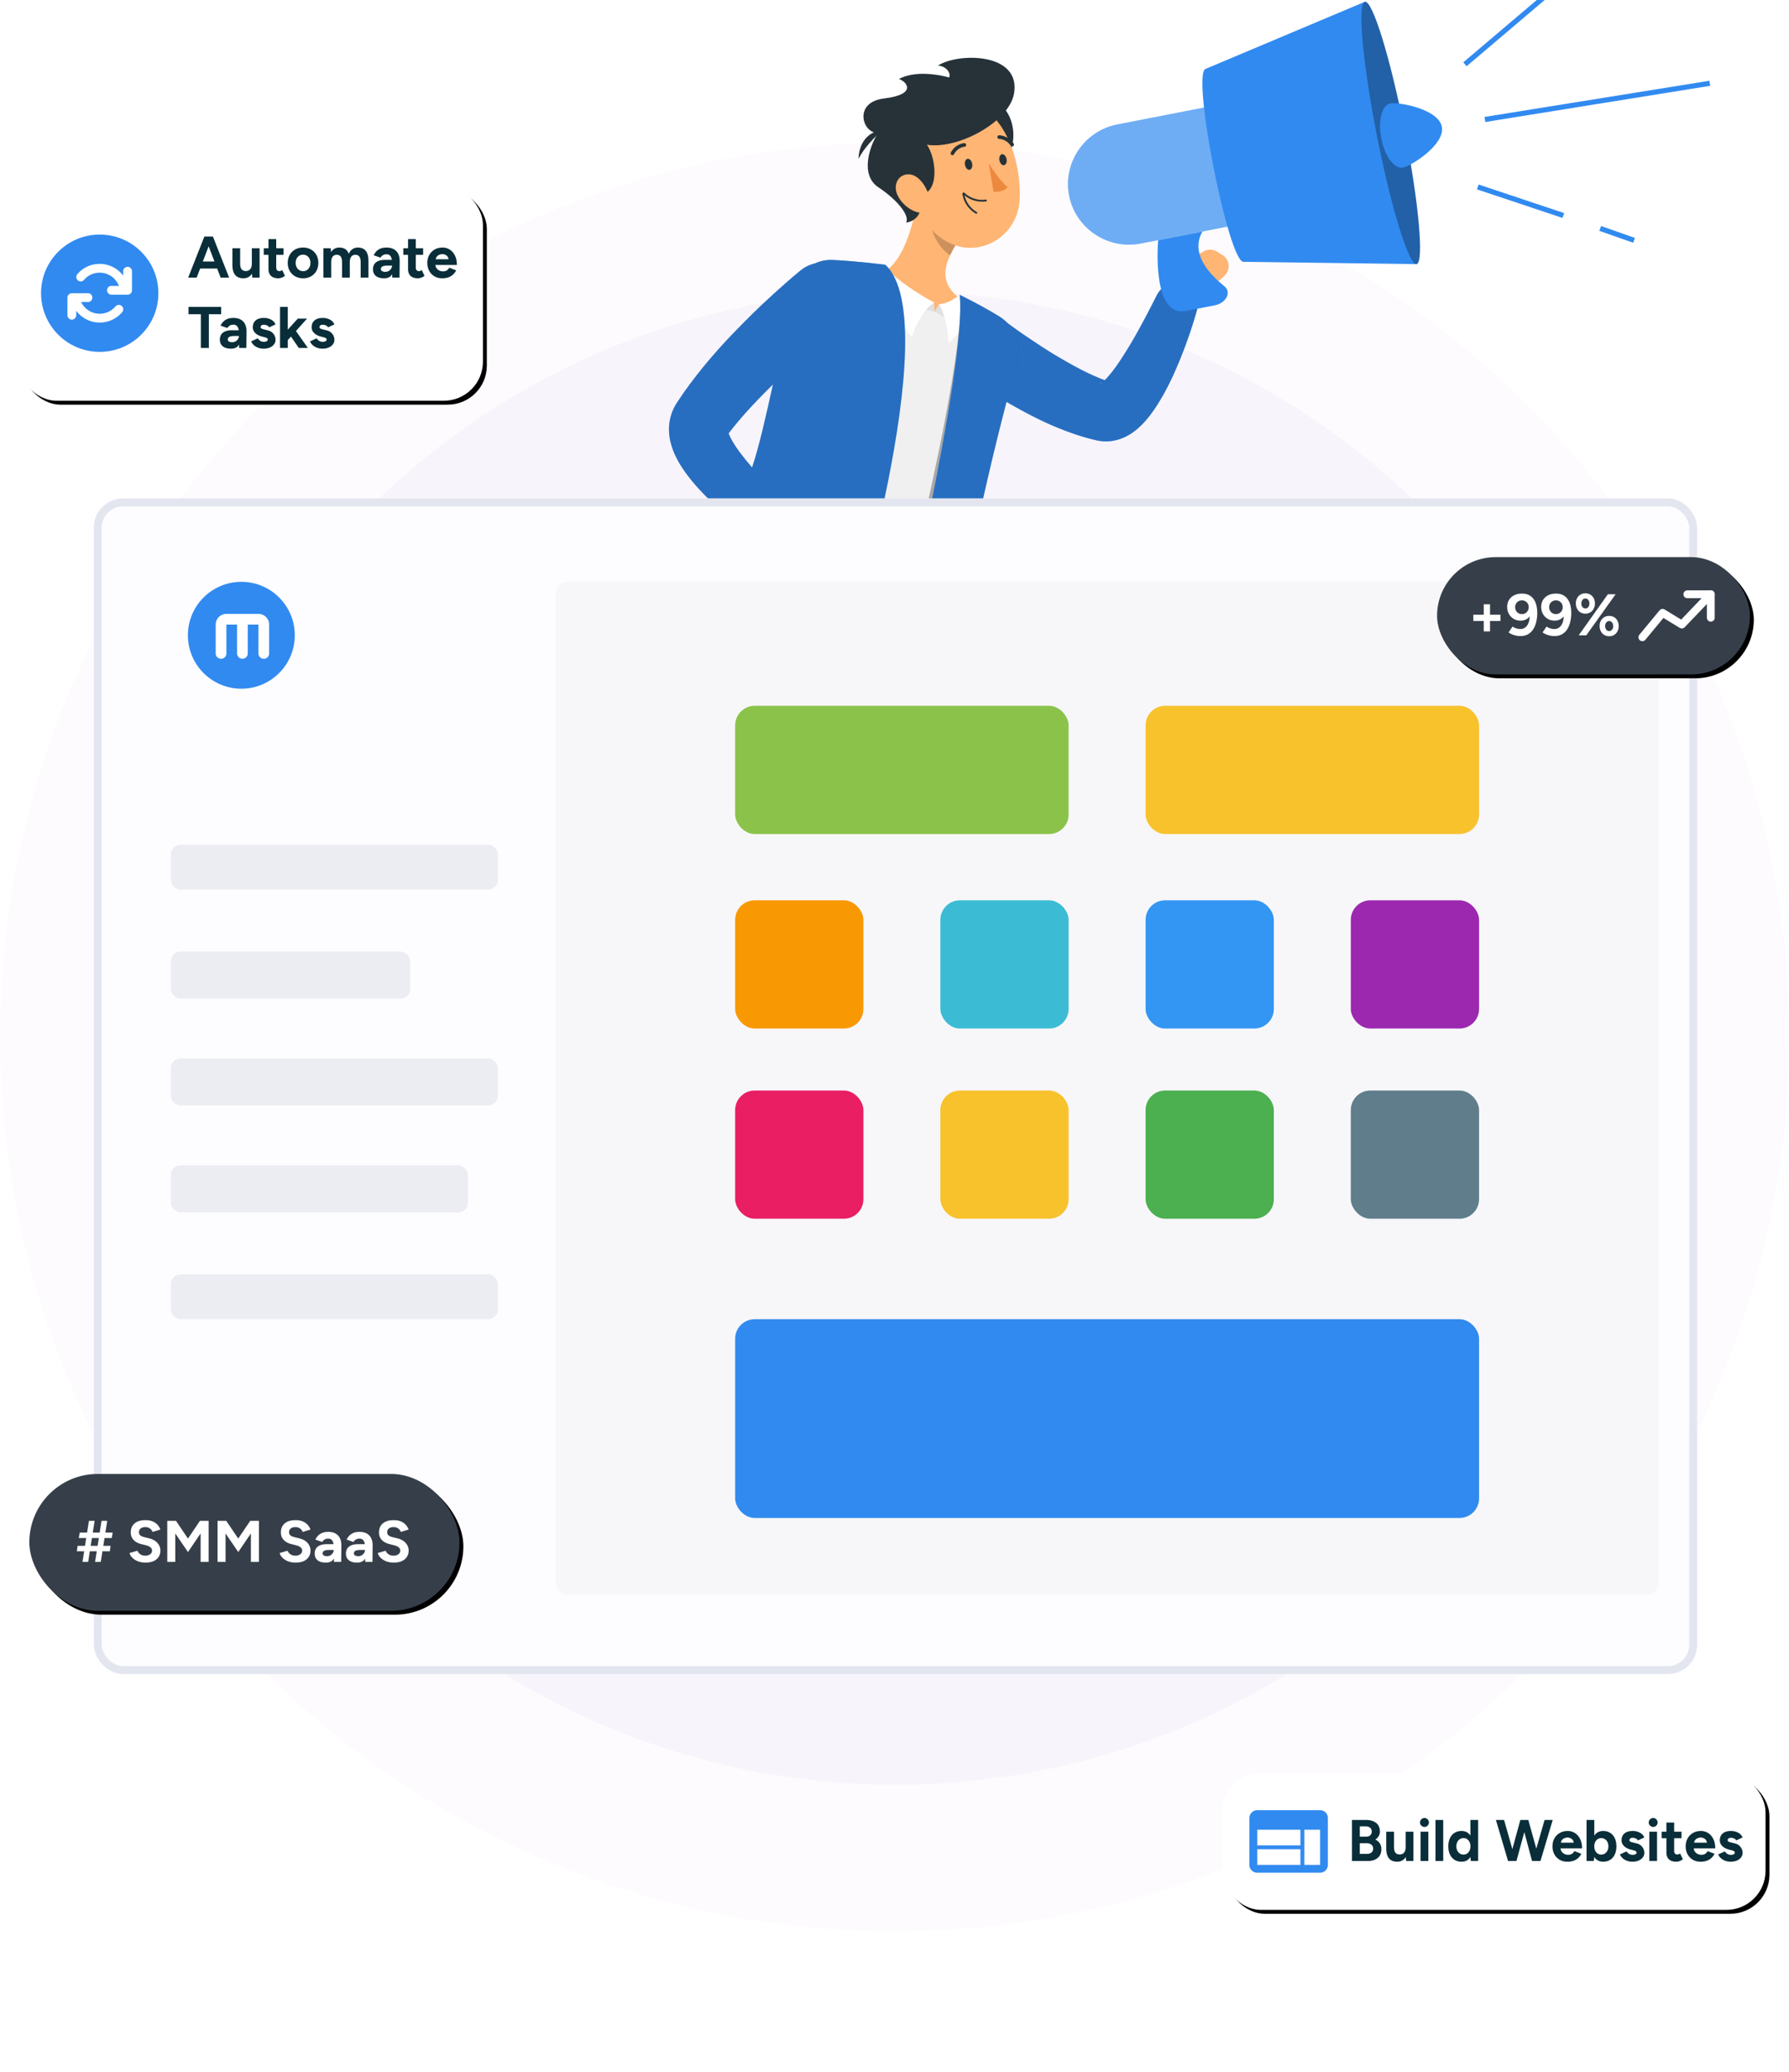 <svg width="915" height="1060" viewBox="0 0 915 1060" xmlns="http://www.w3.org/2000/svg" xmlns:xlink="http://www.w3.org/1999/xlink"><defs><filter x="-3.6%" y="-11.4%" width="109.1%" height="128.6%" filterUnits="objectBoundingBox" id="a"><feOffset dx="2" dy="2" in="SourceAlpha" result="shadowOffsetOuter1"/><feGaussianBlur stdDeviation="3" in="shadowOffsetOuter1" result="shadowBlurOuter1"/><feColorMatrix values="0 0 0 0 0 0 0 0 0 0 0 0 0 0 0 0 0 0 0.1 0" in="shadowBlurOuter1"/></filter><filter x="-5%" y="-13.3%" width="112.5%" height="133.3%" filterUnits="objectBoundingBox" id="c"><feOffset dx="2" dy="2" in="SourceAlpha" result="shadowOffsetOuter1"/><feGaussianBlur stdDeviation="3" in="shadowOffsetOuter1" result="shadowBlurOuter1"/><feColorMatrix values="0 0 0 0 0 0 0 0 0 0 0 0 0 0 0 0 0 0 0.1 0" in="shadowBlurOuter1"/></filter><filter x="-2.9%" y="-11.4%" width="107.2%" height="128.6%" filterUnits="objectBoundingBox" id="e"><feOffset dx="2" dy="2" in="SourceAlpha" result="shadowOffsetOuter1"/><feGaussianBlur stdDeviation="3" in="shadowOffsetOuter1" result="shadowBlurOuter1"/><feColorMatrix values="0 0 0 0 0 0 0 0 0 0 0 0 0 0 0 0 0 0 0.1 0" in="shadowBlurOuter1"/></filter><filter x="-3.4%" y="-7.3%" width="108.4%" height="118.2%" filterUnits="objectBoundingBox" id="g"><feOffset dx="2" dy="2" in="SourceAlpha" result="shadowOffsetOuter1"/><feGaussianBlur stdDeviation="3" in="shadowOffsetOuter1" result="shadowBlurOuter1"/><feColorMatrix values="0 0 0 0 0 0 0 0 0 0 0 0 0 0 0 0 0 0 0.1 0" in="shadowBlurOuter1"/></filter><rect id="b" x="0" y="0" width="220" height="70" rx="35"/><rect id="d" x="0" y="0" width="160" height="60" rx="30"/><rect id="f" x="0" y="0" width="278" height="70" rx="20"/><rect id="h" x="0" y="0" width="238" height="110" rx="20"/></defs><g fill="none" fill-rule="evenodd"><circle fill="#FCFAFD" opacity=".796" cx="457.5" cy="530.5" r="457.5"/><circle fill="#F5F1F9" opacity=".603" cx="458" cy="531" r="382"/><g fill-rule="nonzero"><path d="m513.795 164.181 6.455 4.652a268 268 0 0 0 6.766 4.641c4.545 3.035 9.102 6.057 13.737 8.797 4.636 2.708 9.278 5.364 13.887 7.671 4.557 2.256 9.313 4.27 13.41 5.568-1.1-.25-2.22-.273-3.118-.128-.83.091-1.48.359-1.797.501-.707.369-.481.391-.113.182.832-.457 2.362-1.86 3.796-3.496 2.963-3.364 5.93-7.755 8.743-12.279 2.877-4.526 5.617-9.324 8.24-14.222 2.666-4.838 5.266-9.966 7.699-14.77l.167-.329c2.755-5.445 9.399-7.622 14.84-4.862 4.802 2.435 7.056 7.904 5.624 12.897-3.378 11.812-7.424 22.864-12.634 34.22-2.699 5.642-5.645 11.24-9.708 17.073-2.112 2.924-4.4 5.922-8.068 9.108-1.89 1.583-4.086 3.254-7.493 4.669-1.658.698-3.723 1.292-5.984 1.587a22 22 0 0 1-7.427-.395c-7.1-1.617-13.165-3.767-19.185-6.168-5.964-2.386-11.559-5.133-17.032-8.032a268 268 0 0 1-15.934-9.168 292 292 0 0 1-7.673-4.973 180 180 0 0 1-7.69-5.386c-7.586-5.607-9.192-16.308-3.589-23.9 5.559-7.532 16.129-9.175 23.703-3.723z" fill="#318AF0"/><path d="m513.795 164.181 6.455 4.652a268 268 0 0 0 6.766 4.641c4.545 3.035 9.102 6.057 13.737 8.797 4.636 2.708 9.278 5.364 13.887 7.671 4.557 2.256 9.313 4.27 13.41 5.568-1.1-.25-2.22-.273-3.118-.128-.83.091-1.48.359-1.797.501-.707.369-.481.391-.113.182.832-.457 2.362-1.86 3.796-3.496 2.963-3.364 5.93-7.755 8.743-12.279 2.877-4.526 5.617-9.324 8.24-14.222 2.666-4.838 5.266-9.966 7.699-14.77l.167-.329c2.755-5.445 9.399-7.622 14.84-4.862 4.802 2.435 7.056 7.904 5.624 12.897-3.378 11.812-7.424 22.864-12.634 34.22-2.699 5.642-5.645 11.24-9.708 17.073-2.112 2.924-4.4 5.922-8.068 9.108-1.89 1.583-4.086 3.254-7.493 4.669-1.658.698-3.723 1.292-5.984 1.587a22 22 0 0 1-7.427-.395c-7.1-1.617-13.165-3.767-19.185-6.168-5.964-2.386-11.559-5.133-17.032-8.032a268 268 0 0 1-15.934-9.168 292 292 0 0 1-7.673-4.973 180 180 0 0 1-7.69-5.386c-7.586-5.607-9.192-16.308-3.589-23.9 5.559-7.532 16.129-9.175 23.703-3.723z" fill="#000" opacity=".2"/><path d="m597.694 146.68 6.644-11.271 12.774 13.801s-2.509 6.214-9.285 8.723c-1.847.683-3.921.32-5.576-.75l-2.443-1.574a6.62 6.62 0 0 1-2.114-8.93m24.741-17.966 2.814 1.742c3.803 2.359 4.267 7.718.923 10.694l-9.057 8.059-12.775-13.802 11.115-6.73a6.68 6.68 0 0 1 6.98.037M357.594 808.199l19.426.573 7.326-45.052-19.426-.572z" fill="#FFB573"/><path d="m380.096 803.29-21.712-2.745c-.79-.1-1.455.374-1.6 1.14l-3.222 17.058c-.333 1.769 1.125 3.668 2.95 3.867 7.573.826 11.242.836 20.79 2.042 5.873.742 21.169 4.435 29.283 3.435 7.938-.978 6.897-9 3.369-9.305-15.822-1.364-21.763-8.907-26.679-13.885-.888-.895-2.023-1.46-3.18-1.607" fill="#263238"/><path fill="#000" opacity=".2" d="m364.913 763.16 19.433.572-3.784 23.223-19.435-.575z"/><path d="M471.189 331.127s-16.975 161.154-28.247 215.906c-12.345 59.959-51.987 235.339-51.987 235.339l-35.58-2.63s19.491-181.435 35.455-240.16c0-60.98 14.808-231.901 14.808-231.901z" fill="#263238"/><path d="M414.496 385.702c-.314-12.595-7.147-16.671-13.872-16.514-2.364 30.319-5.07 67.502-7.069 101.027 11.928-19.352 21.835-49.489 20.94-84.513" fill="#000" opacity=".3"/><path fill="#FFF" d="m354.326 780.09 38.102 2.842 4.378-14.376-43.877-.455z"/><path fill="#FFB573" d="m160.408 657.173 12.262 15.148 36.644-26.45-12.264-15.149z"/><path d="m175.319 672.346-10.901-18.991c-.396-.69-1.176-.936-1.874-.59l-15.541 7.71c-1.613.802-2.247 3.111-1.306 4.686 3.908 6.546 6.11 9.482 10.903 17.834 2.95 5.138 10.705 19.888 14.778 26.982 3.983 6.939 10.968 2.863 9.875-.509-4.893-15.118-6.31-26.687-5.303-33.61.184-1.251-.05-2.5-.631-3.512" fill="#263238"/><path fill="#000" opacity=".2" d="m197.038 630.727 12.268 15.153-18.895 13.627-12.266-15.153z"/><path d="M435.7 317.376s-47.843 137.052-69.586 188.543C342.303 562.31 200.03 662.47 200.03 662.47l-22.458-27.744s96.686-96.964 132.488-142.969c19.891-62.633 62.331-197.023 62.331-197.023z" fill="#263238"/><path fill="#FFF" d="m176.67 633.607 24.267 29.98 11.866-6.866-28.43-31.756z"/><path d="m470.983 332.149-98.592-37.415c2.439-9.013 15.348-35.508 26.811-72.372 7.695-24.753 15.039-53.598 18.85-83.567l.006-.064a6.114 6.114 0 0 1 7.14-5.29c1.854.329 4.034.737 6.438 1.22 6.224 1.249 13.965 3.013 21.363 5.266 12.73 3.885 31.009 9.974 41.69 14.91 6.196 2.887 8.634 4.19 13.29 6.944 2.828 1.705 5.568 3.69 7.033 5.224 1.417 1.48 2.718 3.017 2.726 5.064.054 14.18-14.076 68.834-46.755 160.08" fill="#F0F0F0"/><path d="M492.763 153.982c-11.097-7.207-10.547-15.472-6.786-23.424.889-1.943 1.979-3.902 3.157-5.796l-10.682-18.063-7.852-13.253c-1.709 14.55-6.965 40.29-19.246 46.005 0 0 9.187 14.42 27.316 20.14 18.127 5.719 14.093-5.609 14.093-5.609" fill="#FFB573"/><path fill="#E0E0E0" d="m477.99 159.373-.184-4.627-12.256 2.423zm0 0 2.271-3.75 7.945 9.65z"/><path d="M453.008 137.306c7.209 6.752 15.55 12.499 24.798 17.44-4.832 3.023-9.575 11-11.326 17.576-3.977-2.769-19.887-28.965-22.126-36.164zm37.462 13.884c-3.219 2.404-6.568 4.15-10.211 4.436 2.617 3.85 4.832 13.848 4.832 19.657 4.584-3.003 11.677-13.465 12.809-18.22z" fill="#FFF"/><path d="M490.865 150.847s10.708 5.167 20.19 11.015c7.96 4.91 11.797 14.566 9.25 23.569-11.713 41.41-27.532 81.653-34.078 104.037-6.97 23.837-16.621 53.787-16.621 53.787l-16.738 3.934c0-.002 41.913-160.426 37.997-196.342m-38.08-15.404s-14.411-1.882-26.96-2.462c-9.104-.42-17.271 5.625-19.507 14.469-6.383 25.264-11.088 73.571-17.557 92.386-8.075 23.485-18.932 69.372-18.932 69.372l57.125 33.021c0-.004 57.666-177.48 25.831-206.785" fill="#000" opacity=".3"/><path d="M452.785 135.443s-14.411-1.882-26.96-2.462c-9.104-.42-17.271 5.625-19.507 14.469-6.383 25.264-15.077 72.453-21.55 91.268-8.074 23.484-25.221 63.41-25.221 63.41l72.034 33.83c.002-.003 53.04-171.21 21.205-200.515" fill="#318AF0"/><path d="M452.785 135.443s-14.411-1.882-26.96-2.462c-9.104-.42-17.271 5.625-19.507 14.469-6.383 25.264-15.077 72.453-21.55 91.268-8.074 23.484-25.221 63.41-25.221 63.41l72.034 33.83c.002-.003 53.04-171.21 21.205-200.515" fill="#000" opacity=".2"/><path d="M490.865 150.846s10.707 5.168 20.19 11.016c7.96 4.91 11.797 14.566 9.25 23.569-11.713 41.41-20.97 84.832-25.632 107.684a2155 2155 0 0 1-10.059 46.476l-27.005 3.642s37.173-156.47 33.256-192.387" fill="#318AF0"/><path d="M490.865 150.846s10.707 5.168 20.19 11.016c7.96 4.91 11.797 14.566 9.25 23.569-11.713 41.41-20.97 84.832-25.632 107.684a2155 2155 0 0 1-10.059 46.476l-27.005 3.642s37.173-156.47 33.256-192.387m-1.731-26.084c-1.178 1.897-2.268 3.853-3.157 5.796-5.26-3.167-10.673-11.917-9.396-17.993.481-2.285 1.183-4.408 1.87-5.866z" fill="#000" opacity=".2"/><path d="M504.293 50.333c13.06 1.693 17.852 19.337 10.624 30.977-11.835-17.185-10.624-30.977-10.624-30.977" fill="#263238"/><path d="M463.637 82.868c4.402 18.893 6.015 30.141 17.331 38.623 17.022 12.76 39.151.87 40.494-18.76 1.208-17.667-6.192-45.597-26.197-50.666-19.71-4.995-36.03 11.91-31.628 30.803" fill="#FFB573"/><path d="M469.436 99.68c11.385.329 9.62-18.518 4.645-25.638 15.763 2.526 41.886-11.475 44.52-26.078 3.816-21.158-28.433-21.146-38.873-14.426 4.489.33 6.79 4.126 5.694 6.099 0 0-15.546-4.71-25.618.767 4.38 1.607 9.05 7.96-7.662 9.97-15.922 1.915-11.095 17.933-3.067 17.64-4.27 6.573-9.416 21.476.219 27.83s16.202 14.573 14.122 17.969c3.366-.106 10.508-4.162 6.02-14.134" fill="#263238"/><path d="M451.354 66.555c-7.61.73-11.99 6.671-12.281 14.755 3.65-7.379 12.28-14.755 12.28-14.755" fill="#263238"/><path d="M459.083 99.935c2.06 4.2 5.782 7.13 9.327 8.41 5.335 1.927 8.124-2.77 6.744-8.046-1.242-4.748-5.514-11.473-10.915-11.124-5.323.344-7.513 5.959-5.156 10.76" fill="#FFB573"/><path d="M493.546 84.303c.263 1.55 1.302 2.698 2.318 2.56 1.02-.138 1.63-1.504 1.368-3.057-.263-1.55-1.302-2.698-2.318-2.56-1.019.138-1.63 1.506-1.368 3.057m17.602-2.362c.263 1.55 1.301 2.698 2.318 2.563 1.018-.137 1.63-1.504 1.367-3.056-.263-1.55-1.301-2.698-2.318-2.563-1.019.137-1.63 1.506-1.367 3.056" fill="#263238"/><path d="M505.683 83.465s5.057 8.474 9.685 12.268c-2.32 2.932-7.203 2.389-7.203 2.389z" fill="#ED893E"/><path d="M502.513 103.154c-6.19.09-9.708-3.718-9.865-3.895a.46.46 0 1 1 .682-.619c.04.044 4.042 4.386 10.887 3.462a.457.457 0 0 1 .518.396.46.46 0 0 1-.398.518q-.947.124-1.824.138" fill="#263238"/><path d="M497.612 108.257c-4.927-3.752-5.345-8.922-5.36-9.16a.461.461 0 0 1 .919-.064c.005.06.474 5.946 6.43 9.448.223.13.292.413.162.631a.46.46 0 0 1-.631.163 15 15 0 0 1-1.52-1.018m-10.469-28.886a.925.925 0 0 1-.825-1.359c2.382-4.45 6.651-4.766 6.83-4.779.477-.078.948.352.98.863a.925.925 0 0 1-.859.98c-.177.015-3.452.315-5.323 3.809a.93.93 0 0 1-.803.486m30.55-4.474a.92.92 0 0 1-.768-.393c-2.416-3.435-5.848-3.445-5.883-3.445a.923.923 0 0 1-.022-1.845h.005c.182-.003 4.444.01 7.407 4.228a.92.92 0 0 1-.223 1.285.9.9 0 0 1-.516.17" fill="#263238"/><path d="M431.054 164.791c-4.857 4.005-10.103 8.436-15.04 12.802-4.985 4.408-9.964 8.819-14.75 13.377-9.56 9.098-18.86 18.445-26.619 28.166l-2.791 3.646-.351.457c.007-.012.147-.226.199-.339.115-.28.292-.56.363-.87.228-.57.292-1.17.314-1.548.008-.823-.152-.833-.13-.427.015.41.246 1.236.624 2.17.756 1.896 2.106 4.253 3.7 6.6 1.59 2.363 3.46 4.773 5.44 7.164 3.958 4.816 8.373 9.622 13.02 14.259 4.59 4.639 9.541 9.335 14.248 13.634l.297.273c4.5 4.109 4.817 11.092.712 15.593-3.685 4.042-9.686 4.71-14.13 1.833-12.295-7.944-23.46-16.418-34.348-26.91-2.674-2.674-5.313-5.472-7.884-8.59-2.565-3.128-5.09-6.497-7.405-10.765-1.146-2.15-2.254-4.514-3.128-7.433-.852-2.91-1.532-6.386-1.141-10.64.179-2.098.702-4.366 1.522-6.55.452-1.079.918-2.18 1.512-3.177l.87-1.44.4-.595 3.204-4.754c8.735-12.325 18.247-23.19 28.291-33.38 5.009-5.109 10.067-10.116 15.31-14.91 5.292-4.836 10.406-9.468 16.183-14.195 7.302-5.976 18.06-4.897 24.032 2.41 5.97 7.308 4.893 18.075-2.409 24.05z" fill="#318AF0"/><path d="M431.054 164.791c-4.857 4.005-10.103 8.436-15.04 12.802-4.985 4.408-9.964 8.819-14.75 13.377-9.56 9.098-18.86 18.445-26.619 28.166l-2.791 3.646-.351.457c.007-.012.147-.226.199-.339.115-.28.292-.56.363-.87.228-.57.292-1.17.314-1.548.008-.823-.152-.833-.13-.427.015.41.246 1.236.624 2.17.756 1.896 2.106 4.253 3.7 6.6 1.59 2.363 3.46 4.773 5.44 7.164 3.958 4.816 8.373 9.622 13.02 14.259 4.59 4.639 9.541 9.335 14.248 13.634l.297.273c4.5 4.109 4.817 11.092.712 15.593-3.685 4.042-9.686 4.71-14.13 1.833-12.295-7.944-23.46-16.418-34.348-26.91-2.674-2.674-5.313-5.472-7.884-8.59-2.565-3.128-5.09-6.497-7.405-10.765-1.146-2.15-2.254-4.514-3.128-7.433-.852-2.91-1.532-6.386-1.141-10.64.179-2.098.702-4.366 1.522-6.55.452-1.079.918-2.18 1.512-3.177l.87-1.44.4-.595 3.204-4.754c8.735-12.325 18.247-23.19 28.291-33.38 5.009-5.109 10.067-10.116 15.31-14.91 5.292-4.836 10.406-9.468 16.183-14.195 7.302-5.976 18.06-4.897 24.032 2.41 5.97 7.308 4.893 18.075-2.409 24.05z" fill="#000" opacity=".2"/><path d="m413.19 267.924 16.695 10.222-21.338 12.163s-14.184-10.603-8.115-17.468l7.123-4.794a5.21 5.21 0 0 1 5.635-.123m17.611 28.773-9.173 5.426a5.544 5.544 0 0 1-7.667-2.079l-5.414-9.735 21.338-12.163 3.433 12.278a5.55 5.55 0 0 1-2.517 6.273" fill="#FFB573"/><path d="m592.367 122.84 22.625-4.414c-6.21 10.898 2.912 21.327 11.112 27.877 3.919 3.13 1.161 8.72-4.84 9.891l-14.716 2.872c-17.847 3.483-14.181-36.226-14.181-36.226" fill="#318AF0"/><path d="m583.403 124.59 51.832-10.114c16.826-3.282 27.894-19.673 24.597-36.424-3.298-16.75-19.763-27.768-36.59-24.485L571.408 63.68c-16.825 3.283-27.893 19.673-24.595 36.425 3.3 16.749 19.764 27.767 36.59 24.485" fill="#318AF0"/><path d="m583.403 124.59 51.832-10.114c16.826-3.282 27.894-19.673 24.597-36.424-3.298-16.75-19.763-27.768-36.59-24.485L571.408 63.68c-16.825 3.283-27.893 19.673-24.595 36.425 3.3 16.749 19.764 27.767 36.59 24.485" fill="#FFF" opacity=".3"/><path d="m724.512 135.112-88.349-1.171c-7.677 1.498-27.12-97.246-19.443-98.744L698.086.909z" fill="#318AF0"/><path d="M704.232 69.387c7.297 37.06 16.377 66.485 20.28 65.722 3.902-.762 1.152-31.421-6.148-68.481C711.069 29.568 701.989.144 698.087.906c-3.904.763-1.152 31.424 6.145 68.481" fill="#318AF0"/><path d="M704.232 69.387c7.297 37.06 16.377 66.485 20.28 65.722 3.902-.762 1.152-31.421-6.148-68.481C711.069 29.568 701.989.144 698.087.906c-3.904.763-1.152 31.424 6.145 68.481" fill="#000" opacity=".3"/><path d="M737.446 64.814c-1.785-9.06-22.043-12.736-26.374-11.893-4.33.846-6.398 8.877-4.613 17.938s6.742 15.722 11.075 14.877c4.331-.843 21.697-11.859 19.912-20.922m21.821-4.98 115.007-18.52.42 2.582-115.008 18.52zm-10.849-27.952L795.57-8.136l1.704 1.99-47.151 40.018zM818 118.095l.875-2.469 17.305 6.08-.876 2.468zm-62.587-21.221.834-2.478 43.754 14.61-.835 2.476z" fill="#318AF0"/></g><g transform="translate(48 255)"><rect fill="#FDFCFF" width="820" height="601.333" rx="13"/><rect fill="#ECEDF3" x="39.36" y="177.12" width="167.28" height="22.96" rx="5"/><rect fill="#ECEDF3" x="39.36" y="231.787" width="122.453" height="24.053" rx="5"/><rect fill="#ECEDF3" x="39.36" y="286.453" width="167.28" height="24.053" rx="5"/><rect fill="#ECEDF3" x="39.36" y="341.12" width="151.973" height="24.053" rx="5"/><rect fill="#ECEDF3" x="39.36" y="396.88" width="167.28" height="22.96" rx="5"/><rect fill="#F7F7FA" x="236.16" y="42.64" width="564.16" height="518.24" rx="6"/><rect fill="#F89803" x="328" y="205.547" width="65.6" height="65.6" rx="10"/><rect fill="#3CBCD4" x="432.96" y="205.547" width="65.6" height="65.6" rx="10"/><rect fill="#3396F3" x="537.92" y="205.547" width="65.6" height="65.6" rx="10"/><rect fill="#9C28B0" x="642.88" y="205.547" width="65.6" height="65.6" rx="10"/><rect fill="#E91E63" x="328" y="302.853" width="65.6" height="65.6" rx="10"/><rect fill="#F8C22D" x="432.96" y="302.853" width="65.6" height="65.6" rx="10"/><rect fill="#318AF0" x="328" y="419.84" width="380.48" height="101.68" rx="10"/><rect fill="#8BC34A" x="328" y="106.053" width="170.56" height="65.6" rx="10"/><rect fill="#F8C22D" x="537.92" y="106.053" width="170.56" height="65.6" rx="10"/><rect fill="#4CAF50" x="537.92" y="302.853" width="65.6" height="65.6" rx="10"/><rect fill="#607D8B" x="642.88" y="302.853" width="65.6" height="65.6" rx="10"/><circle fill="#318AF0" cx="75.44" cy="69.973" r="27.333"/><path d="M67.787 59.04h16.4a5.467 5.467 0 0 1 5.462 5.247l.004.22v14.76a2.733 2.733 0 1 1-5.466 0v-14.76H78.72v14.76a2.733 2.733 0 1 1-5.467 0v-14.76h-5.466v14.76a2.733 2.733 0 0 1-5.467 0v-14.76a5.467 5.467 0 0 1 5.467-5.467" fill="#FFF"/><rect stroke="#E3E5EF" stroke-width="4" x="2" y="2" width="816" height="597.333" rx="13"/></g><g transform="translate(15 754)"><use fill="#000" filter="url(#a)" xlink:href="#b"/><use fill="#363F49" xlink:href="#b"/></g><path d="m45.09 799 .855-5.442h3.539L48.63 799h2.91l.855-5.442h3.765l.396-2.772-3.725.001.628-3.997h3.685l.486-2.79h-3.733l.943-6h-2.91l-.943 6h-3.541l.944-6h-2.91l-.944 6H40.77l-.486 2.79h3.814l-.628 3.997h-3.774l-.396 2.77 3.734.001L42.18 799zm4.83-8.213h-3.54l.628-3.997h3.54zm24.468 8.573q2.448 0 4.158-.774t2.601-2.172.89-3.276q0-2.094-1.487-3.801t-4.2-2.367l-2.76-.69q-1.164-.294-1.842-.867t-.678-1.557q0-1.254.855-1.956t2.355-.702q1.47 0 2.433.726t1.318 1.746l4.001-1.23a7.4 7.4 0 0 0-1.575-2.553q-1.023-1.071-2.532-1.659-1.508-.588-3.525-.588-3.612 0-5.565 1.665t-1.953 4.647q0 1.548.657 2.724a5.75 5.75 0 0 0 1.824 1.968q1.167.792 2.69 1.188l2.743.702q1.387.353 2.175 1.035.79.68.79 1.66 0 1.163-1 1.877-.999.714-2.607.696-1.494-.036-2.49-.777t-1.362-1.755l-4.032 1.194q.222.972.918 1.845t1.773 1.569a9 9 0 0 0 2.457 1.089q1.38.393 2.97.393m15.264-.36v-14.557l6.492 9.505 6.468-9.528V799h4.098v-21h-4.458l-6.114 9.06-6.126-9.06h-4.458v21zm25.716 0v-14.557l6.492 9.505 6.468-9.528V799h4.098v-21h-4.458l-6.114 9.06-6.126-9.06h-4.458v21zm35.796.36q2.448 0 4.158-.774t2.6-2.172q.892-1.398.892-3.276 0-2.094-1.488-3.801t-4.2-2.367l-2.76-.69q-1.164-.294-1.842-.867t-.678-1.557q0-1.254.855-1.956t2.355-.702q1.47 0 2.433.726t1.317 1.746l4.002-1.23a7.4 7.4 0 0 0-1.575-2.553q-1.023-1.071-2.532-1.659-1.508-.588-3.525-.588-3.612 0-5.565 1.665t-1.953 4.647q0 1.548.657 2.724a5.75 5.75 0 0 0 1.824 1.968q1.167.792 2.69 1.188l2.743.702q1.387.353 2.175 1.035.79.68.79 1.66 0 1.163-1 1.877-.999.714-2.607.696-1.494-.036-2.49-.777t-1.362-1.755l-4.032 1.194q.222.972.918 1.845t1.773 1.569a9 9 0 0 0 2.457 1.089q1.38.393 2.97.393m15.456 0q2.73 0 3.885-1.71.072-.107.14-.219l.105-.186.07 1.755h3.69l.09-8.31q.03-2.16-.705-3.735a5.4 5.4 0 0 0-2.25-2.445q-1.515-.87-3.795-.87-1.89 0-3.195.585t-2.115 1.5-1.23 1.875l3.48 1.2q.54-.87 1.32-1.29t1.74-.42q1.05 0 1.665.525t.9 1.485q.107.36.174.775l.008.065h-3.527q-2.728 0-4.31 1.068l-.205.147q-1.605 1.215-1.605 3.615 0 2.19 1.485 3.39t4.185 1.2m4.07-6.258a2.9 2.9 0 0 1-.44 1.293q-.45.735-1.215 1.2t-1.755.465q-1.08 0-1.68-.375t-.6-1.035q0-.84.75-1.305t2.7-.465h2.25zm11.92 6.258q2.73 0 3.885-1.71.072-.107.14-.219l.105-.185.07 1.754h3.69l.09-8.31q.03-2.16-.705-3.735a5.4 5.4 0 0 0-2.25-2.445q-1.515-.87-3.795-.87-1.89 0-3.195.585t-2.115 1.5-1.23 1.875l3.48 1.2q.54-.87 1.32-1.29t1.74-.42q1.05 0 1.665.525t.9 1.485q.107.36.174.775l.008.065h-3.527q-2.728 0-4.31 1.068l-.205.147q-1.605 1.215-1.605 3.615 0 2.19 1.485 3.39t4.185 1.2m4.07-6.258a2.9 2.9 0 0 1-.44 1.293q-.45.735-1.215 1.2t-1.755.465q-1.08 0-1.68-.375t-.6-1.035q0-.84.75-1.305t2.7-.465h2.249zm14.668 6.258q2.448 0 4.158-.774t2.6-2.172q.892-1.398.892-3.276 0-2.094-1.488-3.801t-4.2-2.367l-2.76-.69q-1.164-.294-1.842-.867t-.678-1.557q0-1.254.855-1.956t2.355-.702q1.47 0 2.433.726t1.317 1.746l4.002-1.23a7.4 7.4 0 0 0-1.575-2.553q-1.023-1.071-2.532-1.659t-3.525-.588q-3.612 0-5.565 1.665t-1.953 4.647q0 1.548.657 2.724a5.75 5.75 0 0 0 1.824 1.968q1.167.792 2.69 1.188l2.743.702q1.387.353 2.175 1.035.79.68.79 1.66 0 1.163-1 1.877-.999.714-2.607.696-1.494-.036-2.49-.777t-1.362-1.755l-4.032 1.194q.222.972.918 1.845t1.773 1.569a9 9 0 0 0 2.457 1.089q1.38.393 2.97.393" fill="#FFF" fill-rule="nonzero"/><g transform="translate(735 285)"><use fill="#000" filter="url(#c)" xlink:href="#d"/><use fill="#363F49" xlink:href="#d"/></g><g stroke="#FFF" stroke-linecap="round" stroke-linejoin="round" stroke-width="4"><path d="M875 316v-12h-12"/><path d="m840 326 10.339-12.5 9.846 6L875 304"/></g><path d="m762.088 322.99-.001-5.322h5.323v-3.204h-5.323v-5.334h-3.203l-.001 5.334h-5.333v3.204h5.333v5.322zm15.558 2.388q2.262 0 3.89-.936a7.56 7.56 0 0 0 2.662-2.577q1.032-1.641 1.536-3.789t.504-4.56q0-2.052-.435-3.837t-1.371-3.135a6.6 6.6 0 0 0-2.421-2.118q-1.485-.768-3.615-.768-2.274 0-3.975.873t-2.631 2.397-.93 3.498q0 1.998.876 3.594a6.64 6.64 0 0 0 2.424 2.532q1.548.936 3.552.936 1.986 0 3.429-1.002.721-.501 1.258-1.161l.014-.019-.023.312q-.207 2.481-1.05 3.92l-.124.2q-1.332 2.046-3.654 2.046-.882 0-1.95-.309a7.1 7.1 0 0 1-2.01-.945l-2.034 2.988q1.272.888 2.847 1.374a10.9 10.9 0 0 0 3.231.486m.732-11.232a3.4 3.4 0 0 1-1.764-.459 3.3 3.3 0 0 1-1.227-1.269 3.7 3.7 0 0 1-.448-1.812q0-1.014.448-1.797a3.3 3.3 0 0 1 1.227-1.233q.78-.45 1.764-.45 1.014 0 1.794.45t1.236 1.233q.456.782.456 1.797a3.63 3.63 0 0 1-.456 1.812q-.456.81-1.236 1.27-.78.458-1.794.458m16.662 11.232q2.262 0 3.89-.936a7.56 7.56 0 0 0 2.662-2.577q1.032-1.641 1.536-3.789t.504-4.56q0-2.052-.435-3.837t-1.371-3.135a6.6 6.6 0 0 0-2.421-2.118q-1.485-.768-3.615-.768-2.274 0-3.975.873t-2.631 2.397-.93 3.498q0 1.998.876 3.594a6.64 6.64 0 0 0 2.424 2.532q1.548.936 3.552.936 1.986 0 3.429-1.002.72-.501 1.258-1.161l.014-.019-.023.312q-.208 2.481-1.05 3.92l-.124.2q-1.332 2.046-3.654 2.046-.882 0-1.95-.309a7.1 7.1 0 0 1-2.01-.945l-2.034 2.988q1.272.888 2.847 1.374a10.9 10.9 0 0 0 3.231.486m.732-11.232a3.4 3.4 0 0 1-1.764-.459 3.3 3.3 0 0 1-1.227-1.269 3.7 3.7 0 0 1-.448-1.812q0-1.014.448-1.797a3.3 3.3 0 0 1 1.227-1.233q.78-.45 1.764-.45 1.014 0 1.794.45t1.236 1.233q.456.782.456 1.797a3.63 3.63 0 0 1-.456 1.812q-.456.81-1.236 1.27-.78.458-1.794.458m15.084-.234q1.434 0 2.534-.67a4.66 4.66 0 0 0 1.722-1.847q.622-1.179.622-2.677 0-1.53-.621-2.695a4.7 4.7 0 0 0-1.72-1.833q-1.097-.67-2.528-.67t-2.538.666a4.64 4.64 0 0 0-1.728 1.831q-.621 1.166-.621 2.698 0 1.5.624 2.68a4.67 4.67 0 0 0 1.728 1.848q1.104.669 2.526.669m.456 11.088 15-21h-3.96l-14.91 21zm-.462-13.734q-.907 0-1.485-.732-.58-.732-.58-1.818t.58-1.812 1.485-.726q.93 0 1.503.726t.573 1.812-.573 1.818a1.82 1.82 0 0 1-1.503.732m12.173 14.196q1.436 0 2.535-.669a4.66 4.66 0 0 0 1.722-1.848q.621-1.178.622-2.678 0-1.53-.621-2.694a4.7 4.7 0 0 0-1.72-1.833q-1.097-.67-2.528-.67t-2.538.666a4.64 4.64 0 0 0-1.728 1.832q-.621 1.165-.621 2.698 0 1.5.624 2.679a4.67 4.67 0 0 0 1.728 1.848q1.104.67 2.525.67m-.005-2.646q-.907 0-1.485-.732-.58-.732-.58-1.818t.58-1.818 1.485-.732q.93 0 1.503.732t.573 1.818-.573 1.818a1.82 1.82 0 0 1-1.503.732" fill="#FFF" fill-rule="nonzero"/><g transform="translate(625 907)"><use fill="#000" filter="url(#e)" xlink:href="#f"/><use fill="#FFF" xlink:href="#f"/></g><path d="M675.144 926H643.03a3.99 3.99 0 0 0-3.994 4l-.02 24c0 2.21 1.796 4 4.014 4h32.115a4.006 4.006 0 0 0 4.015-4v-24c0-2.21-1.797-4-4.015-4m-10.037 28h-22.08v-8h22.08zm0-10h-22.08v-8h22.08zm10.036 10h-8.028v-18h8.028z" fill="#318AF0" fill-rule="nonzero"/><path d="M635 918h48.173v48H635z"/><path d="M699.545 952q2.106 0 3.669-.696t2.433-2.037.87-3.255q0-1.758-.798-2.997t-2.274-1.989q1.104-.744 1.716-1.782t.612-2.274q0-1.986-.9-3.318t-2.508-1.992-3.775-.66h-7.116v21zm-.864-12.45h-3.198v-5.28h2.874q1.5 0 2.37.69t.87 1.956q0 1.242-.786 1.938t-2.13.696m.468 8.808h-3.666v-5.454h3.342q1.626 0 2.553.735t.927 2.031q0 1.224-.843 1.956t-2.313.732m9.858-2.862q0 2.382.651 3.9t1.911 2.241 3.042.723q1.716 0 2.982-.879a5.2 5.2 0 0 0 1.385-1.44l.033-.052.166 2.011h3.732v-15h-3.96v7.872q0 1.848-.822 2.82t-2.358.954q-.834-.018-1.467-.384t-.984-1.224-.352-2.358V937h-3.96zm19.542-10.926q.93 0 1.605-.675t.675-1.605-.675-1.605a2.2 2.2 0 0 0-1.605-.675q-.9 0-1.59.675t-.69 1.605.69 1.605 1.59.675m1.98 17.43v-15h-3.96v15zm7.62 0v-21h-3.96v21zm9.39.36q1.882 0 3.195-.96.765-.56 1.315-1.398l.046-.074.148 2.072h3.762v-21h-3.96l-.001 7.987-.157-.227a5.4 5.4 0 0 0-.94-.994l-.213-.166q-1.312-.96-3.195-.96-2.07 0-3.591.96t-2.355 2.721-.834 4.179q0 2.388.834 4.164.833 1.776 2.355 2.736 1.52.96 3.59.96m1.007-3.636a3.37 3.37 0 0 1-1.887-.543 3.73 3.73 0 0 1-1.305-1.494q-.474-.951-.492-2.187.018-1.236.486-2.187.468-.952 1.29-1.485t1.878-.534 1.851.534q.796.533 1.246 1.485.337.712.422 1.587l.009.141v.919l-.01.14a5 5 0 0 1-.316 1.345l-.105.242q-.45.951-1.246 1.494-.795.543-1.82.543M787.882 952l6.27-21h-4.17l-4.221 14.7-4.095-14.7h-4.08l-4.073 14.926L769.27 931h-4.17l6.21 21h4.296l4.01-14.778L783.587 952h4.296m13.734.36q1.77 0 3.15-.48a6.8 6.8 0 0 0 2.385-1.395 7.4 7.4 0 0 0 1.635-2.175l-3.54-1.38q-.42.84-1.2 1.365t-2.01.525a4.26 4.26 0 0 1-1.905-.435q-.885-.435-1.44-1.26a3.25 3.25 0 0 1-.527-1.456l-.011-.119h10.993q0-2.646-.866-4.556l-.139-.289q-1.005-1.995-2.67-3.03a6.77 6.77 0 0 0-3.645-1.035q-2.28 0-4.035 1.005a7.3 7.3 0 0 0-2.76 2.775q-1.005 1.77-1.005 4.08t.975 4.08a7.16 7.16 0 0 0 2.685 2.775q1.71 1.005 3.93 1.005m3.253-9.75h-6.505l.01-.099q.083-.656.41-1.117l.117-.149q.555-.645 1.335-.945t1.47-.3 1.425.3 1.245.945q.397.502.485 1.266zm15.071 9.75q2.07 0 3.591-.96t2.355-2.736.834-4.163q0-2.42-.834-4.18-.833-1.761-2.355-2.721-1.52-.96-3.59-.96-1.873 0-3.19.96a5.4 5.4 0 0 0-1.32 1.393l-.015.024V931h-3.96v21h3.762l.149-2.099.064.101q.473.719 1.105 1.232l.215.166q1.317.96 3.19.96m-1.008-3.636q-1.029 0-1.822-.538-.793-.54-1.243-1.495-.45-.954-.45-2.19 0-1.233.45-2.184.451-.951 1.258-1.487a3.24 3.24 0 0 1 1.837-.536q1.075 0 1.9.535t1.29 1.485.464 2.185q0 1.236-.482 2.187a3.8 3.8 0 0 1-1.307 1.495q-.824.543-1.895.543m16.008 3.636q1.74 0 3.105-.57t2.16-1.605.793-2.385q0-.93-.405-1.905t-1.29-1.77-2.355-1.155l-1.95-.48q-.78-.18-1.2-.435t-.42-.645q0-.6.435-.945t1.245-.345 1.62.375 1.02.975l3.27-1.5q-.33-.99-1.2-1.74t-2.085-1.17a8 8 0 0 0-2.625-.42q-2.73 0-4.215 1.26t-1.485 3.57q0 1.62 1.245 2.865t3.405 1.815l1.38.36q.75.18 1.185.435t.435.795-.54.825-1.53.285q-1.02 0-1.8-.525t-1.23-1.245l-3.39 1.56q.54 1.2 1.5 2.025t2.22 1.26 2.7.435m10.59-17.79q.93 0 1.605-.675t.675-1.605-.675-1.605a2.2 2.2 0 0 0-1.605-.675q-.9 0-1.59.675t-.69 1.605.69 1.605 1.59.675m1.98 17.43v-15h-3.96v15zm9.846.36q.858 0 1.74-.342a6.8 6.8 0 0 0 1.62-.894l-1.398-2.964a3.4 3.4 0 0 1-.744.402q-.354.132-.642.132-.834 0-1.254-.486t-.42-1.47l-.001-6.378h3.763V937h-3.763v-4.68h-3.959V937h-2.418v3.36h2.418v7.26q0 2.128 1.114 3.341l.164.169q1.278 1.23 3.78 1.23m12.39 0q1.77 0 3.15-.48a6.8 6.8 0 0 0 2.385-1.395 7.4 7.4 0 0 0 1.635-2.175l-3.54-1.38q-.42.84-1.2 1.365t-2.01.525a4.26 4.26 0 0 1-1.905-.435q-.885-.435-1.44-1.26a3.25 3.25 0 0 1-.528-1.456l-.011-.119h10.994q0-2.646-.867-4.556l-.138-.289q-1.005-1.995-2.67-3.03a6.77 6.77 0 0 0-3.645-1.035q-2.28 0-4.035 1.005a7.3 7.3 0 0 0-2.76 2.775q-1.005 1.77-1.005 4.08t.975 4.08a7.16 7.16 0 0 0 2.685 2.775q1.71 1.005 3.93 1.005m3.252-9.75h-6.504l.01-.099q.081-.656.41-1.117l.117-.149q.555-.645 1.335-.945t1.47-.3 1.425.3 1.245.945q.396.502.485 1.266zm12.198 9.75q1.74 0 3.105-.57t2.16-1.605.795-2.385q0-.93-.405-1.905t-1.29-1.77-2.355-1.155l-1.95-.48q-.78-.18-1.2-.435t-.42-.645q0-.6.435-.945t1.245-.345 1.62.375 1.02.975l3.27-1.5q-.33-.99-1.2-1.74t-2.085-1.17a8 8 0 0 0-2.625-.42q-2.73 0-4.215 1.26t-1.485 3.57q0 1.62 1.245 2.865t3.405 1.815l1.38.36q.75.18 1.185.435t.435.795-.54.825-1.53.285q-1.02 0-1.8-.525t-1.23-1.245l-3.39 1.56q.54 1.2 1.5 2.025t2.22 1.26 2.7.435" fill="#092E39" fill-rule="nonzero"/><g transform="translate(9 95)"><use fill="#000" filter="url(#g)" xlink:href="#h"/><use fill="#FFF" xlink:href="#h"/></g><path d="M51 180c-16.569 0-30-13.432-30-30 0-16.569 13.431-30 30-30 16.568 0 30 13.431 30 30 0 16.568-13.432 30-30 30m9.812-33.75H57a2.25 2.25 0 0 0 0 4.5h8.25a2.25 2.25 0 0 0 2.25-2.25v-9.75a2.25 2.25 0 0 0-4.5 0v2.249A14.97 14.97 0 0 0 51 135c-4.61 0-8.712 1.981-11.48 5.312a2.25 2.25 0 0 0 3.46 2.876c1.91-2.297 4.741-3.688 8.02-3.688 4.477 0 8.302 2.803 9.812 6.75M39 161.25V159c2.736 3.643 7.091 6 12 6 4.576 0 8.712-2.052 11.464-5.289a2.25 2.25 0 1 0-3.428-2.914A10.54 10.54 0 0 1 51 160.5a10.5 10.5 0 0 1-9.49-6H45a2.25 2.25 0 0 0 0-4.5h-8.25a2.25 2.25 0 0 0-2.25 2.25v9a2.25 2.25 0 0 0 4.5 0" fill="#318AF0" fill-rule="nonzero"/><path d="m104.526 121-8.28 21h4.344l1.768-4.62h8.709l1.77 4.62h4.343l-8.28-21zm5.151 12.75h-5.929l2.965-7.744zm9.189 1.746q0 2.382.65 3.9.652 1.518 1.912 2.241t3.042.723q1.716 0 2.982-.879a5.2 5.2 0 0 0 1.385-1.44l.032-.051.167 2.01h3.731v-15h-3.959v7.872q0 1.848-.822 2.82t-2.358.954q-.834-.018-1.467-.384t-.985-1.224-.35-2.358V127h-3.96zm23.508 6.864q.858 0 1.74-.342a6.8 6.8 0 0 0 1.62-.894l-1.398-2.964a3.4 3.4 0 0 1-.744.402q-.354.132-.643.132-.834 0-1.253-.486-.42-.486-.42-1.47l-.001-6.378h3.763V127h-3.763v-4.68h-3.959l-.001 4.68h-2.417v3.36h2.417l.001 7.26q0 2.128 1.113 3.341l.165.169q1.278 1.23 3.78 1.23m12.669 0q2.27 0 4.03-1.005a7.2 7.2 0 0 0 2.75-2.775q.993-1.77.992-4.08 0-2.31-.992-4.08a7.16 7.16 0 0 0-2.768-2.775q-1.776-1.005-4.078-1.005-2.27 0-4.046 1.005a7.15 7.15 0 0 0-2.766 2.775q-.99 1.77-.991 4.08 0 2.31 1.007 4.08a7.26 7.26 0 0 0 2.783 2.775q1.776 1.005 4.079 1.005m-.003-3.648q-1.113 0-1.979-.543a3.73 3.73 0 0 1-1.352-1.488q-.486-.945-.486-2.185t.48-2.186 1.33-1.484q.849-.538 1.952-.538 1.104 0 1.962.54.858.538 1.339 1.485.48.946.48 2.187 0 1.242-.479 2.187a3.73 3.73 0 0 1-1.313 1.486q-.835.54-1.934.54M169.386 142v-7.872q0-1.866.767-2.838.768-.972 2.209-.936.786.018 1.359.384t.9 1.215.327 2.367V142h3.96v-7.872q0-1.866.767-2.838.768-.972 2.208-.936.786.018 1.36.384.573.366.9 1.215t.327 2.367V142h3.96v-8.58q.012-3.456-1.375-5.118-1.385-1.662-4.025-1.662-1.58 0-2.776.819-1.197.819-1.88 2.373-.57-1.626-1.807-2.409-1.236-.783-3.06-.783-1.344 0-2.412.591t-1.775 1.731l-.163-1.962h-3.731v15zm27.053.36q2.73 0 3.885-1.71.073-.107.14-.219l.106-.185.07 1.754h3.69l.09-8.31q.03-2.16-.706-3.735a5.4 5.4 0 0 0-2.25-2.445q-1.515-.87-3.795-.87-1.89 0-3.195.585t-2.115 1.5-1.23 1.875l3.48 1.2q.54-.87 1.32-1.29t1.74-.42q1.05 0 1.665.525t.9 1.485q.108.36.174.775l.009.065h-3.528q-2.727 0-4.309 1.068l-.206.147q-1.605 1.215-1.605 3.615 0 2.19 1.485 3.39t4.185 1.2m4.071-6.258a2.9 2.9 0 0 1-.44 1.293q-.45.735-1.216 1.2-.765.465-1.755.465-1.08 0-1.68-.375t-.6-1.035q0-.84.75-1.305t2.7-.465h2.25zm13.245 6.258q.858 0 1.74-.342a6.8 6.8 0 0 0 1.62-.894l-1.398-2.964a3.4 3.4 0 0 1-.744.402q-.354.132-.642.132-.834 0-1.254-.486t-.42-1.47v-6.378h3.762V127h-3.762v-4.68h-3.96V127h-2.418v3.36h2.418v7.26q0 2.128 1.114 3.341l.164.169q1.278 1.23 3.78 1.23m12.39 0q1.77 0 3.15-.48a6.8 6.8 0 0 0 2.385-1.395 7.4 7.4 0 0 0 1.635-2.175l-3.54-1.38q-.42.84-1.2 1.365t-2.01.525a4.26 4.26 0 0 1-1.905-.435q-.885-.435-1.44-1.26a3.25 3.25 0 0 1-.527-1.456l-.011-.119h10.993q0-2.646-.866-4.556l-.139-.289q-1.005-1.995-2.67-3.03a6.77 6.77 0 0 0-3.645-1.035q-2.28 0-4.035 1.005a7.3 7.3 0 0 0-2.76 2.775q-1.005 1.77-1.005 4.08t.975 4.08a7.16 7.16 0 0 0 2.685 2.775q1.71 1.005 3.93 1.005m3.253-9.75h-6.505l.01-.099q.082-.656.41-1.117l.117-.149q.555-.645 1.335-.945t1.47-.3 1.425.3 1.245.945q.397.502.485 1.266zM106.824 178v-17.244h6.282V157h-16.68v3.756h6.3V178zm11.298.36q2.73 0 3.885-1.71.072-.107.14-.219l.105-.185.07 1.754h3.69l.09-8.31q.03-2.16-.705-3.735a5.4 5.4 0 0 0-2.25-2.445q-1.515-.87-3.795-.87-1.89 0-3.195.585t-2.115 1.5-1.23 1.875l3.48 1.2q.54-.87 1.32-1.29t1.74-.42q1.05 0 1.665.525t.9 1.485q.106.36.174.775l.008.065h-3.527q-2.728 0-4.31 1.068l-.205.147q-1.605 1.215-1.605 3.615 0 2.19 1.485 3.39t4.185 1.2m4.07-6.258a2.9 2.9 0 0 1-.44 1.293q-.45.735-1.215 1.2t-1.755.465q-1.08 0-1.68-.375t-.6-1.035q0-.84.75-1.305t2.7-.465h2.249zm12.67 6.258q1.74 0 3.105-.57t2.16-1.605.795-2.385q0-.93-.405-1.905t-1.29-1.77-2.355-1.155l-1.95-.48q-.78-.18-1.2-.435t-.42-.645q0-.6.435-.945t1.245-.345 1.62.375 1.02.975l3.27-1.5q-.33-.99-1.2-1.74t-2.085-1.17a8 8 0 0 0-2.625-.42q-2.73 0-4.215 1.26t-1.485 3.57q0 1.62 1.245 2.865t3.405 1.815l1.38.36q.75.18 1.185.435t.435.795-.54.825-1.53.285q-1.02 0-1.8-.525t-1.23-1.245l-3.39 1.56q.54 1.2 1.5 2.025t2.22 1.26 2.7.435m12.33-.36-.001-3.999 1.629-1.822 4 5.821h4.65l-6.111-8.662 5.667-6.338h-4.716l-5.119 5.638V157h-3.96v21zm17.777.36q1.74 0 3.105-.57t2.16-1.605.795-2.385q0-.93-.405-1.905t-1.29-1.77-2.355-1.155l-1.95-.48q-.78-.18-1.2-.435t-.42-.645q0-.6.435-.945t1.245-.345 1.62.375 1.02.975l3.27-1.5q-.33-.99-1.2-1.74t-2.085-1.17a8 8 0 0 0-2.625-.42q-2.73 0-4.215 1.26t-1.485 3.57q0 1.62 1.245 2.865t3.405 1.815l1.38.36q.75.18 1.185.435t.435.795-.54.825-1.53.285q-1.02 0-1.8-.525t-1.23-1.245l-3.39 1.56q.54 1.2 1.5 2.025t2.22 1.26 2.7.435" fill="#092E39" fill-rule="nonzero"/></g></svg>